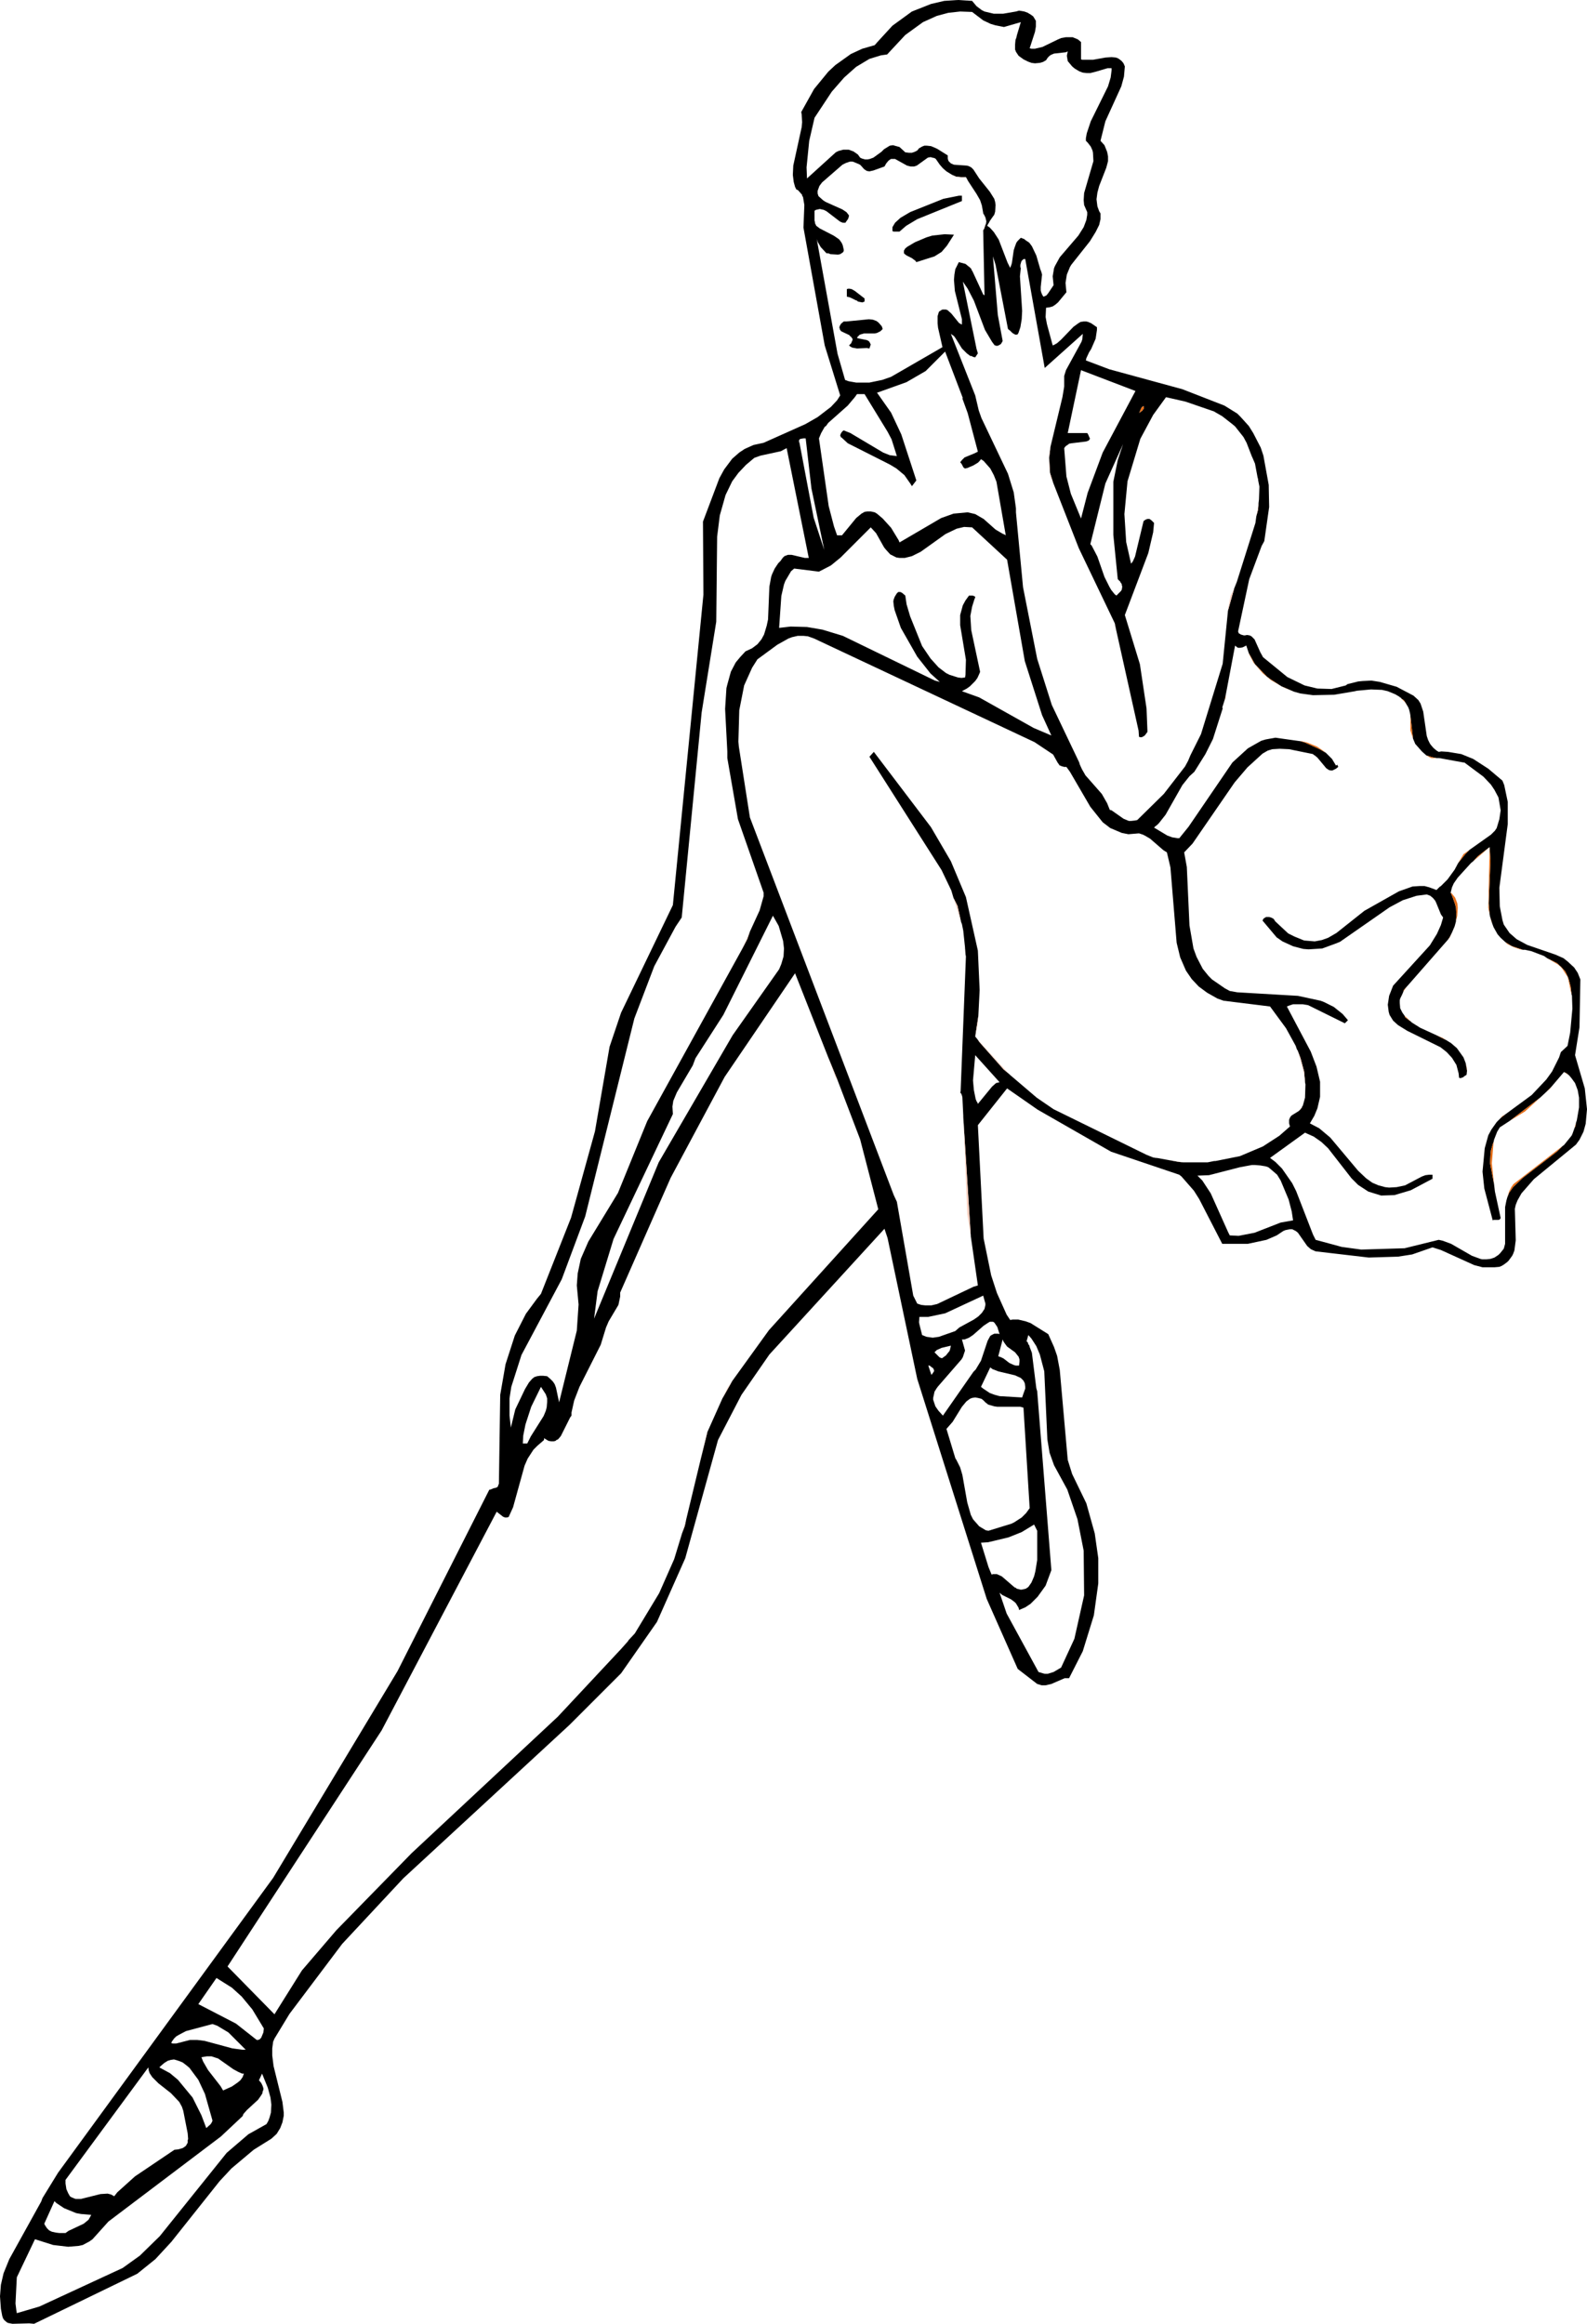 <?xml version="1.0" encoding="UTF-8" standalone="no"?>
<svg xmlns:xlink="http://www.w3.org/1999/xlink" height="262.4px" width="179.25px" xmlns="http://www.w3.org/2000/svg">
  <g transform="matrix(1.0, 0.0, 0.0, 1.0, -108.0, -13.2)">
    <path d="M250.05 67.15 L249.75 65.55 249.45 64.85 249.4 64.75 248.8 63.2 248.45 62.55 247.5 61.35 247.2 61.1 246.05 60.2 245.1 59.65 241.9 58.55 239.7 58.05 238.25 60.05 236.8 62.75 235.35 67.55 235.0 71.25 235.2 74.4 235.75 76.85 235.95 76.6 236.2 76.05 237.15 72.1 237.2 72.0 237.45 71.85 237.6 71.8 237.85 71.8 237.9 71.85 238.05 71.95 238.35 72.25 238.25 73.3 237.7 75.65 235.05 82.65 236.75 88.2 237.5 93.2 237.6 95.7 237.6 95.85 237.3 96.25 237.15 96.35 236.95 96.45 236.8 96.45 236.65 96.4 236.6 95.7 234.05 84.25 233.9 83.55 229.85 75.1 226.95 67.7 226.6 66.6 226.5 64.9 226.65 63.65 228.0 58.05 228.2 56.85 228.2 55.65 228.4 55.0 230.15 51.8 230.25 51.5 230.3 50.9 226.0 54.75 223.8 42.45 223.65 42.45 223.55 42.5 223.5 42.55 223.45 42.6 223.4 42.65 223.35 42.75 223.25 43.1 223.25 43.4 223.3 43.45 223.2 44.4 223.45 48.3 223.4 49.25 223.25 50.15 223.05 50.75 222.95 50.95 222.75 51.0 222.6 50.95 222.35 50.8 222.1 50.55 221.85 50.35 220.45 43.1 220.15 42.15 220.7 48.75 221.25 51.7 221.2 51.8 221.05 52.05 220.8 52.2 220.65 52.25 220.5 52.25 220.45 52.2 220.35 52.2 220.05 51.8 219.25 50.45 218.0 47.15 217.3 45.8 216.75 45.0 218.3 52.6 218.45 53.1 218.15 53.55 217.9 53.5 217.75 53.4 217.6 53.4 217.2 53.1 216.65 52.55 215.9 51.35 215.75 51.15 215.4 50.9 218.15 57.85 218.55 59.55 218.85 60.4 221.85 66.7 222.5 68.8 222.75 70.6 222.75 71.05 223.55 79.5 225.15 87.6 226.8 92.8 229.9 99.3 229.95 99.5 230.2 100.05 230.6 100.75 232.45 102.85 233.05 103.9 233.35 104.65 233.55 104.7 234.9 105.65 235.5 105.9 235.75 105.9 236.2 105.85 236.45 105.8 239.45 102.85 241.85 99.75 242.2 99.1 242.45 98.5 242.6 98.2 243.65 96.1 246.1 88.15 246.7 82.15 247.4 79.65 247.7 78.9 249.8 72.25 249.9 71.5 250.1 70.75 250.15 70.0 250.2 69.6 250.25 68.15 250.1 67.4 250.1 67.3 250.05 67.15 M248.1 60.25 L249.05 61.3 249.55 62.1 250.4 63.75 250.7 64.65 251.3 67.95 251.35 70.45 250.8 74.3 250.5 74.85 249.1 78.6 247.85 84.45 247.85 84.55 247.9 84.65 247.95 84.75 248.0 84.75 248.15 84.85 248.5 84.95 248.6 84.95 248.85 84.9 249.15 84.95 249.25 85.0 249.35 85.05 249.7 85.4 250.35 86.85 250.6 87.3 250.65 87.4 253.4 89.65 255.35 90.6 256.8 90.95 258.4 91.0 260.0 90.6 260.2 90.45 261.4 90.15 261.9 90.1 262.9 90.05 263.85 90.2 265.75 90.75 267.65 91.75 268.2 92.25 268.45 92.65 268.75 93.55 269.15 96.3 269.3 96.75 269.5 97.15 269.6 97.3 269.9 97.65 270.25 97.95 270.5 98.1 270.8 98.05 271.55 98.1 273.05 98.35 274.4 98.9 276.1 100.0 277.7 101.35 277.9 101.85 278.3 103.75 278.3 106.25 277.35 113.45 277.4 115.55 277.7 117.1 277.85 117.6 278.5 118.55 279.3 119.25 280.5 119.9 283.7 121.0 284.6 121.4 285.1 121.8 285.8 122.45 286.2 123.05 286.5 123.8 286.4 129.2 285.9 132.35 287.0 136.1 287.25 138.45 287.1 140.1 286.85 141.0 286.4 141.9 286.0 142.45 281.25 146.35 279.85 147.95 279.4 148.75 279.2 149.25 279.1 149.7 279.2 153.25 279.05 154.4 278.9 154.8 278.8 155.0 278.4 155.55 278.25 155.7 277.85 156.0 277.6 156.15 277.35 156.25 276.8 156.3 275.45 156.3 274.5 156.05 270.75 154.35 269.8 154.05 267.5 154.85 265.9 155.1 262.6 155.2 256.6 154.5 256.15 154.3 256.05 154.25 255.65 153.9 254.6 152.4 254.35 152.2 253.95 152.0 253.7 152.0 253.2 152.1 252.95 152.2 252.2 152.7 251.05 153.2 248.95 153.65 246.05 153.65 243.45 148.6 242.85 147.65 241.45 146.05 241.2 145.85 233.5 143.25 225.2 138.5 221.75 136.1 218.45 140.25 219.1 153.05 219.95 157.2 220.6 159.2 221.7 161.65 222.1 162.25 222.4 162.2 223.0 162.2 223.85 162.4 224.4 162.6 226.4 163.85 227.05 165.3 227.4 166.3 227.7 167.9 228.6 178.05 229.1 179.65 230.7 182.95 231.65 186.35 232.05 189.15 232.05 192.0 231.55 195.6 230.3 199.65 228.75 202.7 228.25 202.7 226.75 203.35 226.1 203.5 225.65 203.5 225.15 203.35 222.95 201.65 219.45 193.75 211.6 168.9 208.25 153.0 207.9 151.95 194.9 166.15 191.75 170.7 189.1 175.8 185.4 189.15 182.2 196.35 178.15 202.15 172.35 207.95 153.55 225.3 146.65 232.7 140.7 240.6 139.0 243.4 138.85 243.75 138.75 244.5 138.75 245.3 138.9 246.5 139.9 250.55 140.05 251.75 140.05 252.1 139.9 252.85 139.65 253.5 139.25 254.15 138.65 254.7 136.65 255.95 134.15 258.05 132.8 259.5 127.35 266.35 125.55 268.3 123.5 269.95 111.85 275.6 111.3 275.55 109.4 275.6 108.9 275.5 108.8 275.45 108.5 275.2 108.35 275.0 108.25 274.7 108.1 273.9 108.0 272.5 108.1 271.2 108.4 269.9 109.05 268.3 112.65 261.8 112.8 261.4 114.55 258.55 138.85 225.25 152.9 201.9 163.25 181.45 163.3 181.4 163.4 181.4 163.75 181.25 164.0 181.2 164.2 181.1 164.25 181.0 164.3 180.85 164.35 180.75 164.5 170.7 165.1 167.25 166.15 164.0 167.4 161.55 168.65 159.85 169.1 159.3 172.5 150.7 175.2 140.95 176.85 131.4 178.15 127.55 184.0 115.4 187.45 80.35 187.4 72.1 189.25 67.2 189.8 66.2 190.7 65.0 191.5 64.3 192.1 63.9 193.1 63.45 194.25 63.2 198.95 61.1 200.35 60.3 201.85 59.15 202.55 58.4 202.9 57.85 201.15 52.2 198.75 38.9 198.85 36.35 198.75 35.75 198.7 35.45 198.6 35.3 198.6 35.2 198.2 34.75 198.1 34.65 197.95 34.6 197.8 34.3 197.65 33.75 197.55 32.95 197.6 31.9 198.55 27.55 198.6 27.0 198.55 26.15 198.5 25.85 199.95 23.25 201.55 21.3 202.35 20.55 204.1 19.3 205.4 18.7 206.8 18.3 207.1 17.95 208.8 16.1 211.0 14.5 213.15 13.65 214.65 13.3 216.2 13.2 217.8 13.3 218.3 13.9 218.9 14.35 219.2 14.5 220.25 14.75 221.3 14.75 222.75 14.5 223.1 14.4 223.7 14.5 224.1 14.65 224.25 14.75 224.35 14.8 224.7 15.05 224.85 15.3 225.0 15.55 225.0 15.8 225.0 16.2 224.9 16.8 224.3 18.65 224.5 18.7 224.9 18.7 225.75 18.5 227.5 17.65 227.85 17.5 228.4 17.4 229.15 17.4 229.75 17.65 230.1 17.95 230.1 19.9 230.25 19.95 230.6 19.95 231.45 19.95 232.85 19.7 233.55 19.65 234.05 19.7 234.3 19.8 234.45 19.9 234.7 20.1 234.9 20.35 235.05 20.7 234.95 21.85 234.65 22.95 232.85 26.9 232.3 29.1 232.75 29.6 233.05 30.35 233.15 30.85 233.15 31.4 232.95 32.15 232.15 34.2 231.95 34.95 231.85 35.7 231.95 36.5 232.15 37.05 232.3 37.3 232.3 37.95 232.15 38.6 231.75 39.4 231.1 40.45 229.0 43.1 228.85 43.35 228.5 44.2 228.35 45.15 228.45 46.2 227.5 47.35 227.2 47.6 226.9 47.8 226.55 47.9 226.15 47.95 226.1 49.0 226.25 49.8 226.9 52.2 227.05 52.15 227.4 51.95 227.85 51.55 229.25 50.1 229.8 49.7 230.05 49.55 230.4 49.5 230.7 49.5 230.9 49.55 231.25 49.7 231.9 50.15 231.9 50.45 231.75 51.45 231.25 52.6 231.0 53.0 230.7 53.65 230.65 53.9 233.3 54.9 241.55 57.15 246.3 59.0 247.75 59.9 248.1 60.25 M249.0 86.8 L248.75 86.05 248.75 86.1 248.35 86.3 248.05 86.35 247.85 86.35 247.75 86.3 247.5 86.1 246.45 91.65 246.35 92.15 246.05 93.1 246.1 93.15 246.1 93.2 245.0 96.65 244.15 98.35 242.9 100.35 242.35 100.85 241.55 101.85 239.65 105.2 238.9 106.15 238.7 106.35 238.5 106.5 238.35 106.65 239.85 107.55 240.4 107.75 241.0 107.85 241.2 107.85 242.25 106.55 247.2 99.3 248.95 97.7 250.45 96.85 250.95 96.7 252.05 96.5 254.9 96.9 255.4 97.05 257.05 97.8 257.75 98.2 257.9 98.35 258.45 98.9 258.9 99.65 259.05 99.55 259.15 99.8 258.9 100.0 258.5 100.2 258.3 100.2 258.1 100.15 257.8 99.95 256.8 98.75 256.5 98.5 256.4 98.45 256.3 98.35 253.6 97.8 252.55 97.75 251.7 97.8 251.2 97.95 250.6 98.3 248.9 99.85 247.45 101.55 242.7 108.45 241.75 109.45 242.05 111.1 242.35 117.7 242.8 120.3 243.15 121.25 243.85 122.6 244.5 123.4 244.9 123.8 246.35 124.8 246.9 125.1 247.75 125.25 254.6 125.65 257.15 126.2 257.55 126.35 258.65 126.9 259.65 127.7 260.25 128.4 259.9 128.75 255.75 126.7 255.15 126.6 254.3 126.6 254.05 126.6 253.6 126.75 253.35 126.85 256.05 131.95 256.7 133.65 257.1 135.35 257.1 137.05 256.8 138.35 256.45 139.2 255.95 140.05 257.0 140.6 258.25 141.65 261.4 145.4 262.3 146.25 263.0 146.75 263.7 147.05 264.45 147.25 264.9 147.3 265.75 147.25 266.7 147.05 268.6 146.05 269.0 145.9 269.4 145.85 269.8 145.85 269.8 146.3 267.35 147.6 265.5 148.15 264.0 148.2 262.55 147.75 261.4 147.0 260.65 146.25 258.0 142.85 257.25 142.15 256.4 141.55 255.4 141.1 251.45 143.95 252.05 144.4 252.8 145.15 253.95 146.8 254.4 147.7 256.3 152.6 256.6 153.2 259.55 154.0 261.75 154.3 266.65 154.15 270.5 153.2 270.95 153.3 271.9 153.65 274.25 155.0 275.2 155.35 275.4 155.4 275.9 155.4 276.35 155.35 276.8 155.2 277.25 154.9 277.45 154.7 277.85 154.2 278.0 153.65 278.0 149.5 278.15 148.75 278.25 148.4 278.45 147.9 278.9 147.25 280.0 146.2 283.9 143.2 284.5 142.6 284.65 142.5 285.5 141.45 285.6 141.25 285.85 140.55 285.95 140.35 286.0 140.0 286.1 139.7 286.35 138.25 286.35 137.15 286.2 136.3 285.9 135.5 285.5 134.95 285.25 134.65 284.95 134.4 284.65 134.25 283.2 135.95 282.65 136.5 281.95 137.15 278.55 139.75 277.4 140.5 277.1 141.0 276.75 141.9 276.7 142.15 276.65 142.25 276.4 143.1 276.35 143.55 276.3 144.55 276.75 146.9 276.85 147.75 277.5 150.75 277.45 150.8 277.4 150.9 277.25 150.95 276.7 150.95 276.6 151.0 275.65 147.4 275.45 145.5 275.7 142.85 276.1 141.4 276.45 140.75 277.05 139.9 277.55 139.4 278.0 139.05 281.0 136.85 282.65 135.1 283.3 134.2 284.1 132.6 284.3 132.0 285.05 131.3 285.35 129.8 285.6 127.1 285.55 125.6 285.5 125.5 285.5 125.4 285.4 124.6 285.15 123.65 284.8 122.9 284.35 122.4 283.85 121.95 282.75 121.4 282.4 121.15 280.95 120.6 280.25 120.45 280.1 120.45 280.0 120.45 278.95 120.1 278.7 120.0 278.05 119.6 277.5 119.1 277.15 118.7 276.7 117.9 276.55 117.5 276.3 116.7 276.25 116.45 276.15 115.2 276.35 110.4 276.25 108.85 274.9 109.9 274.4 110.45 274.15 110.65 272.65 112.3 272.2 112.95 272.0 113.4 271.85 114.0 272.05 114.45 272.35 115.3 272.45 115.7 272.5 116.5 272.45 117.2 272.45 117.25 272.3 117.8 272.0 118.5 271.75 119.0 271.55 119.3 266.95 124.55 266.9 124.6 266.55 125.0 266.5 125.2 266.35 125.55 266.3 125.65 266.15 125.95 266.1 126.15 266.1 126.45 266.15 127.05 266.4 127.55 266.65 127.9 266.7 128.05 267.2 128.45 267.3 128.5 267.45 128.65 268.4 129.25 270.25 130.1 271.35 130.65 271.75 130.9 271.85 130.95 272.55 131.55 273.3 132.6 273.55 133.25 273.7 134.1 273.65 134.55 273.6 134.6 Q273.4 134.7 273.25 134.85 L273.1 134.9 273.05 134.9 273.0 134.95 272.8 134.9 272.75 134.4 272.5 133.45 272.0 132.65 271.4 132.0 270.7 131.45 266.95 129.6 265.9 128.95 265.35 128.45 264.95 127.8 264.85 127.45 264.75 126.65 264.9 125.65 265.35 124.5 269.5 119.95 270.3 118.65 270.75 117.65 271.0 116.8 270.75 116.45 270.2 115.1 270.1 114.9 269.85 114.6 269.55 114.35 269.15 114.2 268.0 114.35 266.45 114.85 264.95 115.65 259.35 119.55 258.85 119.75 257.35 120.3 255.8 120.4 255.2 120.35 254.05 120.05 252.85 119.5 252.35 119.15 252.2 119.05 250.6 117.15 250.7 116.95 250.75 116.9 251.0 116.75 251.35 116.75 251.55 116.8 251.85 116.95 252.05 117.25 253.5 118.6 254.2 118.95 255.3 119.4 256.5 119.5 257.3 119.35 258.0 119.1 258.95 118.55 262.1 116.05 266.0 113.85 267.55 113.3 268.35 113.25 268.9 113.25 269.45 113.4 270.25 113.7 270.6 113.35 270.75 113.25 271.5 112.5 272.3 111.4 272.7 110.65 273.5 109.65 274.0 109.15 276.4 107.45 276.85 107.0 277.05 106.7 277.35 105.7 277.5 104.7 277.25 103.25 276.8 102.4 276.4 101.8 275.55 100.9 273.4 99.3 273.3 99.3 270.55 98.8 270.25 98.8 269.75 98.7 269.1 98.5 269.05 98.45 268.6 98.05 267.85 97.2 267.6 96.6 267.3 94.0 267.3 93.95 267.25 93.7 267.15 93.3 267.05 93.05 266.75 92.55 266.55 92.25 266.3 92.1 266.25 92.0 266.15 91.95 266.1 91.95 266.1 91.9 265.6 91.6 264.75 91.25 264.1 91.1 262.85 91.05 261.25 91.2 261.05 91.25 258.7 91.65 256.3 91.7 254.85 91.5 254.15 91.3 252.75 90.7 251.5 89.9 251.1 89.6 249.75 88.2 249.05 86.95 249.0 86.8 M222.85 17.2 L223.3 15.7 221.4 16.25 220.4 16.05 219.9 15.9 219.05 15.5 217.8 14.55 216.45 14.5 215.1 14.65 213.8 15.0 212.25 15.7 210.25 17.15 208.2 19.35 207.5 19.45 206.2 19.85 204.7 20.75 203.35 21.95 201.95 23.55 200.0 26.5 199.4 29.1 199.1 32.1 199.15 33.35 202.4 30.4 202.7 30.25 203.25 30.1 203.45 30.1 203.85 30.1 204.4 30.3 204.9 30.65 205.15 31.0 205.35 31.1 205.7 31.2 206.0 31.2 206.25 31.15 206.65 31.0 207.55 30.35 207.85 30.05 208.5 29.65 208.8 29.6 208.9 29.6 209.05 29.65 209.6 29.8 210.25 30.4 210.65 30.45 211.0 30.45 211.3 30.35 211.6 30.2 211.8 29.95 212.15 29.75 212.4 29.65 212.6 29.65 212.7 29.65 213.15 29.7 213.4 29.8 213.85 30.0 215.05 30.75 215.05 31.1 215.1 31.3 215.15 31.4 215.25 31.5 215.4 31.65 215.75 31.8 217.2 31.9 217.4 31.95 217.7 32.1 217.8 32.2 217.95 32.35 218.6 33.35 219.8 34.85 220.3 35.65 220.4 36.0 220.45 36.35 220.4 37.1 220.3 37.45 220.15 37.65 219.8 38.15 219.7 38.35 219.6 38.5 219.5 38.7 219.8 38.9 220.25 39.4 220.8 40.25 221.8 42.85 222.1 43.45 222.25 43.05 222.3 42.85 222.5 41.45 222.65 41.0 222.8 40.6 222.95 40.4 223.3 40.05 223.7 40.2 223.8 40.3 224.25 40.6 224.55 41.0 225.05 42.05 225.5 43.6 225.6 43.85 225.7 44.2 225.55 45.6 225.55 46.0 225.6 46.2 225.7 46.45 225.85 46.7 226.0 46.65 226.2 46.55 226.4 46.3 227.0 45.4 226.9 44.4 227.05 43.5 227.15 43.25 227.7 42.25 229.8 39.8 230.4 38.85 230.7 38.05 230.8 37.45 230.8 37.15 230.45 36.35 230.4 35.8 230.45 35.0 231.5 31.4 231.45 30.45 231.4 30.2 231.2 29.75 230.85 29.3 230.65 29.1 230.65 28.8 230.75 28.25 231.2 26.9 233.15 22.95 233.45 21.95 233.55 21.15 233.55 20.9 233.1 20.9 231.75 21.3 231.55 21.35 231.15 21.45 230.75 21.45 230.3 21.4 229.9 21.25 229.4 20.95 229.1 20.7 228.6 20.1 228.5 19.5 228.6 19.0 228.4 19.1 227.05 19.25 226.7 19.4 226.55 19.5 226.35 19.7 226.15 20.0 225.8 20.2 225.45 20.3 224.9 20.35 224.5 20.3 224.1 20.15 223.6 19.9 223.05 19.5 222.75 19.05 222.7 18.9 222.65 18.8 222.65 18.65 222.65 18.5 222.65 18.25 222.7 17.7 222.8 17.45 222.85 17.2 M215.55 32.95 L214.9 32.55 214.5 32.2 214.15 31.8 213.7 31.15 213.55 31.05 213.3 31.0 213.15 30.95 213.05 30.95 212.8 31.0 211.55 31.9 211.25 32.0 211.1 32.0 210.85 32.0 210.45 31.9 209.1 31.15 209.0 31.15 208.8 31.15 208.65 31.15 208.55 31.2 208.35 31.35 208.1 31.65 207.9 32.0 206.65 32.45 206.2 32.55 205.9 32.5 205.6 32.3 205.2 31.85 205.05 31.75 204.45 31.5 204.3 31.45 204.0 31.45 203.55 31.6 203.15 31.8 200.85 33.8 200.55 34.2 200.35 34.75 200.35 35.05 200.45 35.35 200.95 35.8 201.25 36.0 203.15 36.85 203.6 37.15 203.8 37.4 203.9 37.55 203.8 37.9 203.7 38.05 203.55 38.25 203.5 38.35 203.2 38.35 203.05 38.3 202.85 38.2 201.35 37.05 201.05 36.9 200.6 36.8 200.15 36.9 200.0 37.0 200.0 38.1 200.05 38.3 200.05 38.4 200.1 38.5 200.2 38.7 200.6 39.0 202.15 39.8 202.6 40.1 202.8 40.25 203.05 40.6 203.1 40.7 203.15 40.8 203.2 40.95 203.3 41.4 203.3 41.55 203.2 41.7 202.9 41.9 202.65 41.95 201.8 41.9 201.55 41.8 201.35 41.8 200.7 41.1 200.35 40.5 200.25 40.2 202.6 53.15 203.45 56.1 203.85 56.25 204.7 56.4 206.2 56.4 207.65 56.1 208.65 55.75 214.45 52.4 213.95 50.2 213.9 49.7 213.9 48.9 214.05 48.4 214.35 48.2 214.45 48.15 214.6 48.15 214.75 48.15 214.85 48.15 214.95 48.2 215.0 48.2 215.45 48.6 216.3 49.65 216.45 49.75 216.65 49.85 216.65 49.25 215.85 46.05 215.75 44.8 215.8 44.2 215.9 43.6 216.3 42.8 217.05 43.0 217.3 43.2 217.5 43.35 217.7 43.55 217.75 43.7 217.85 43.85 219.05 46.45 219.2 46.55 219.05 39.2 219.15 39.05 219.3 38.6 219.3 38.55 219.35 38.55 219.4 38.25 219.4 38.15 219.3 37.75 219.15 37.45 219.05 37.3 219.05 37.25 218.9 36.4 218.7 35.8 218.3 35.1 217.35 33.65 217.1 33.2 216.55 33.2 216.0 33.15 215.55 32.95 M216.65 35.9 L211.6 37.95 210.35 38.7 209.6 39.35 209.45 39.35 209.3 39.35 209.15 39.35 208.95 39.35 208.8 39.3 208.8 39.25 208.8 39.0 208.8 38.85 209.1 38.35 209.7 37.8 210.8 37.15 214.55 35.65 216.3 35.3 216.65 35.3 216.65 35.9 M210.1 41.55 L210.1 41.5 210.25 41.25 210.5 41.05 211.35 40.55 212.65 40.0 213.3 39.8 214.7 39.65 215.75 39.7 214.95 40.95 214.35 41.65 213.55 42.15 211.5 42.8 211.4 42.65 211.0 42.35 210.4 42.05 210.2 41.9 210.15 41.85 210.1 41.8 210.1 41.75 210.1 41.55 M204.2 45.85 L204.55 46.05 205.65 46.9 205.65 47.25 205.4 47.35 205.15 47.3 204.9 47.25 204.8 47.15 204.65 47.1 204.15 46.85 203.9 46.75 203.65 46.7 203.65 45.85 203.8 45.8 203.95 45.8 204.2 45.85 M203.6 49.5 L206.15 49.25 206.6 49.3 207.0 49.45 207.2 49.6 207.3 49.7 207.6 50.05 207.65 50.2 207.7 50.35 207.45 50.6 207.25 50.7 207.05 50.8 206.8 50.85 205.6 50.85 205.25 50.95 205.1 51.0 205.0 51.1 204.85 51.25 204.8 51.35 204.9 51.4 205.9 51.6 206.1 51.7 206.2 51.8 206.25 51.9 206.35 52.1 206.2 52.55 205.9 52.5 204.8 52.55 204.25 52.45 204.0 52.3 203.9 52.2 204.15 51.95 204.2 51.8 204.25 51.7 204.3 51.55 204.3 51.5 204.25 51.4 204.1 51.2 204.0 51.15 203.95 51.05 203.0 50.6 202.9 50.45 202.85 50.4 202.85 50.3 202.8 50.2 202.85 50.0 203.0 49.75 203.3 49.5 203.6 49.5 M210.4 56.35 L207.05 57.55 207.1 57.6 208.65 59.8 209.8 62.25 211.5 67.45 211.0 68.1 210.85 67.85 210.15 66.85 209.25 66.1 208.5 65.65 203.75 63.25 203.05 62.6 203.0 62.6 202.95 62.5 202.95 62.45 202.9 62.4 202.9 62.35 203.0 62.1 203.15 61.9 203.3 61.8 204.05 62.1 207.75 64.3 208.5 64.6 209.3 64.7 208.7 62.8 208.25 61.95 205.65 57.7 204.8 57.7 204.55 58.05 203.75 59.0 201.55 60.95 201.3 61.3 201.15 61.4 200.75 62.1 200.5 62.7 201.6 70.35 202.2 72.65 202.55 73.65 203.1 73.65 204.7 71.7 205.3 71.2 205.65 71.0 205.95 70.95 206.35 70.95 206.8 71.05 207.05 71.2 207.7 71.75 208.65 72.8 209.5 74.2 209.6 74.45 214.3 71.7 215.7 71.2 217.3 71.05 218.15 71.25 219.1 71.8 220.45 73.0 221.3 73.5 221.45 73.55 221.6 73.65 220.55 67.6 220.25 66.85 219.85 66.1 219.1 65.25 218.8 65.05 218.65 65.25 218.45 65.45 217.95 65.75 217.25 66.05 217.0 66.1 216.9 66.05 216.8 65.95 216.7 65.75 216.65 65.65 216.55 65.5 216.45 65.4 216.65 65.15 216.95 64.85 218.05 64.4 218.45 64.2 217.3 59.85 216.7 58.2 216.75 58.15 214.75 52.9 212.55 55.1 210.65 56.2 210.4 56.35 M192.7 118.4 L193.8 116.0 194.25 114.4 194.25 114.0 191.35 105.7 190.15 98.8 190.15 98.05 189.9 93.25 190.05 90.9 190.15 90.5 190.55 89.05 191.1 88.0 191.6 87.4 192.2 86.75 192.95 86.4 193.55 85.95 194.0 85.4 194.3 84.85 194.6 83.85 194.75 83.15 194.9 79.45 195.1 78.35 195.2 78.05 195.5 77.4 195.9 76.8 196.15 76.55 196.4 76.2 196.6 76.0 197.0 75.85 197.4 75.85 198.9 76.2 199.35 76.2 196.85 63.8 196.2 64.15 193.9 64.65 193.2 64.9 192.25 65.7 191.4 66.6 190.7 67.55 189.95 69.1 189.3 71.4 189.0 73.8 188.9 83.4 187.25 93.65 185.0 116.8 184.3 117.85 181.9 122.3 179.65 128.2 174.1 150.55 171.45 157.65 166.9 166.2 165.75 169.8 165.55 171.1 165.55 173.05 165.7 174.4 166.2 172.35 167.3 170.05 167.75 169.3 168.1 168.9 168.35 168.7 168.65 168.6 169.0 168.55 169.35 168.55 169.8 168.6 170.15 168.9 170.45 169.2 170.65 169.5 170.8 169.9 171.15 171.55 173.15 163.45 173.35 160.5 173.15 158.35 173.25 157.0 173.6 155.35 174.45 153.4 177.8 147.9 181.1 139.8 191.75 120.5 192.4 119.25 192.7 118.4 M254.6 131.9 L254.55 131.75 254.5 131.75 254.35 131.3 253.25 129.3 251.45 126.85 246.2 126.2 245.5 125.95 244.35 125.3 243.4 124.6 242.6 123.75 241.95 122.8 241.3 121.3 240.9 119.65 240.2 111.15 239.8 109.45 239.4 109.2 237.9 107.9 237.3 107.55 237.1 107.45 236.65 107.3 235.45 107.4 234.7 107.25 233.4 106.7 232.55 106.05 231.15 104.3 228.85 100.35 228.45 99.8 228.3 99.8 228.2 99.8 227.85 99.7 227.8 99.65 227.7 99.65 227.45 99.3 226.95 98.4 224.85 97.0 199.95 85.3 199.25 85.05 198.75 85.0 198.1 85.0 197.45 85.15 197.05 85.3 195.8 86.0 193.55 87.65 192.95 88.6 192.05 90.6 191.5 93.4 191.4 96.95 191.45 97.5 192.7 105.5 208.95 148.15 209.3 148.9 211.15 159.5 211.6 160.4 212.05 160.55 212.5 160.6 213.2 160.6 213.85 160.45 217.95 158.5 218.45 158.35 217.65 152.8 216.8 139.35 216.8 139.15 216.7 137.1 216.65 136.9 216.55 136.65 216.45 136.6 216.5 136.45 217.1 121.2 217.05 120.95 217.05 120.9 217.0 120.3 217.0 120.2 216.8 118.3 216.65 117.55 216.55 117.3 216.15 115.5 215.7 114.6 215.45 113.75 214.35 111.45 206.2 98.65 206.7 98.1 213.15 106.6 215.4 110.45 217.1 114.5 218.45 120.55 218.65 125.0 218.5 127.95 218.15 130.25 218.4 130.55 218.65 130.9 221.35 133.95 221.95 134.45 222.05 134.55 225.1 137.15 227.0 138.45 237.5 143.6 238.25 143.9 238.55 143.95 238.65 143.95 239.75 144.15 241.15 144.4 241.65 144.45 244.4 144.45 245.15 144.3 245.2 144.3 245.3 144.3 248.05 143.75 250.65 142.65 252.5 141.45 253.7 140.4 253.6 140.05 253.6 139.75 253.6 139.65 253.7 139.4 253.8 139.25 253.9 139.15 254.7 138.65 254.75 138.6 254.85 138.5 255.05 138.25 255.05 138.2 255.15 138.05 255.25 137.7 255.4 137.15 255.45 135.65 255.4 135.4 255.4 135.3 255.3 134.2 254.9 132.7 254.6 131.9 M201.85 77.05 L200.5 77.75 197.7 77.4 197.35 77.7 196.7 78.8 196.55 79.2 196.25 80.5 196.0 84.1 197.3 83.95 199.15 84.0 200.9 84.3 203.2 85.0 213.6 90.05 214.15 90.2 213.1 89.25 211.6 87.35 209.75 84.1 209.05 82.1 208.95 81.6 208.9 81.1 208.95 80.85 209.0 80.75 209.05 80.6 209.2 80.35 209.3 80.2 209.4 80.1 209.45 80.05 209.7 80.05 209.9 80.15 210.25 80.45 210.4 81.45 210.8 82.8 212.15 86.15 213.1 87.55 214.0 88.55 214.85 89.2 215.25 89.4 216.2 89.7 216.6 89.75 217.0 89.7 217.05 89.4 217.1 87.7 216.45 83.8 216.45 82.65 216.75 81.55 217.05 81.0 217.45 80.45 217.85 80.45 218.0 80.5 218.1 80.55 218.15 80.6 218.15 80.65 218.05 80.9 217.8 81.7 217.6 82.75 217.7 84.35 218.7 89.05 218.65 89.2 218.4 89.75 218.15 90.1 217.55 90.7 217.2 90.95 216.65 91.25 218.6 91.95 224.75 95.4 226.75 96.25 225.7 93.95 223.75 87.85 221.75 76.4 217.8 72.75 216.9 72.7 216.05 72.9 214.8 73.5 212.0 75.5 211.0 76.0 210.2 76.2 209.6 76.2 209.25 76.15 208.95 76.0 208.55 75.8 208.05 75.25 207.85 75.0 206.95 73.4 206.35 72.75 202.95 76.15 201.85 77.05 M199.0 62.7 L198.75 62.7 198.45 62.75 198.4 62.75 198.3 62.85 198.25 62.9 198.25 62.95 198.25 63.0 198.25 63.1 198.3 63.2 199.9 71.65 201.1 75.3 199.65 68.35 199.0 62.7 M237.2 59.35 L237.2 59.15 237.15 59.05 236.95 59.2 236.85 59.4 236.65 59.9 236.7 59.8 237.05 59.55 237.05 59.5 237.15 59.4 237.2 59.35 M230.8 62.1 L230.9 62.25 231.05 62.6 231.1 62.7 231.1 62.75 231.05 62.85 231.0 62.9 230.95 62.95 230.85 63.0 230.8 63.0 230.7 63.05 229.05 63.25 228.75 63.3 228.65 63.4 228.55 63.45 228.35 63.6 228.2 63.8 228.45 67.0 228.95 68.95 230.1 71.75 230.85 68.85 232.55 64.3 236.25 57.35 230.1 55.0 228.6 62.1 230.8 62.1 M233.75 67.6 L234.25 65.15 234.85 63.35 232.85 67.8 231.15 74.65 231.3 74.8 231.95 76.05 232.75 78.35 233.3 79.45 233.5 79.8 233.9 80.3 234.1 80.45 234.6 79.95 234.7 79.8 234.75 79.5 234.75 79.4 234.7 79.25 234.7 79.15 234.55 78.95 234.55 78.9 234.45 78.8 234.4 78.75 234.3 78.65 234.25 78.6 233.75 73.6 233.75 67.6 M220.5 135.5 L220.7 135.45 220.9 135.4 218.15 132.35 217.9 135.2 218.0 136.3 218.2 137.3 218.3 137.55 218.4 137.7 218.45 137.85 220.05 135.9 220.5 135.5 M190.7 169.15 L194.85 163.4 207.2 149.75 205.15 141.85 202.65 135.3 201.55 132.6 197.8 123.1 189.85 134.8 183.75 146.2 178.05 159.15 178.05 159.3 178.05 159.6 177.85 160.55 176.75 162.4 176.45 163.1 175.85 165.05 173.45 169.8 172.85 171.35 172.55 172.7 172.55 173.05 172.4 173.25 171.35 175.35 171.1 175.65 171.0 175.75 170.85 175.8 170.75 175.9 170.55 175.95 170.25 175.95 169.95 175.9 169.45 175.6 169.45 175.8 168.7 176.45 168.25 176.9 167.6 177.9 167.25 178.7 165.95 183.4 165.45 184.5 165.25 184.55 165.05 184.55 164.9 184.5 164.8 184.45 164.1 183.9 151.1 208.6 133.7 235.25 139.0 240.65 142.1 235.7 146.0 231.15 154.5 222.45 171.0 207.05 178.15 199.4 178.9 198.55 179.0 198.4 179.7 197.65 182.45 193.1 184.15 189.25 185.05 186.3 185.35 185.5 185.5 184.8 187.15 177.95 187.9 174.9 189.6 171.1 190.7 169.15 M169.7 172.3 L169.75 172.1 169.8 171.5 169.8 171.1 169.65 170.65 169.1 169.8 168.0 172.05 167.35 174.05 167.1 175.3 167.05 176.2 167.55 176.2 167.95 175.4 169.4 173.1 169.65 172.5 169.7 172.3 M196.45 119.45 L195.95 117.75 195.3 116.6 189.7 127.8 186.55 132.7 186.25 133.5 184.45 136.55 184.05 137.5 183.95 138.15 184.0 139.0 177.3 153.1 175.5 159.0 175.1 162.1 182.4 144.45 190.75 130.1 196.0 122.65 196.25 122.05 196.5 121.2 196.55 120.3 196.45 119.45 M219.6 187.35 L218.8 187.4 219.65 190.15 220.0 191.0 220.15 190.95 220.6 190.95 221.15 191.2 222.6 192.45 222.75 192.5 222.85 192.6 223.1 192.65 223.25 192.7 223.4 192.7 223.85 192.6 224.0 192.5 224.15 192.4 224.5 191.9 224.8 191.2 224.95 190.6 225.15 189.35 225.15 186.05 224.8 185.35 223.4 186.2 221.9 186.8 219.6 187.35 M213.45 167.85 L213.45 167.8 213.4 167.7 213.25 167.6 213.0 167.4 212.85 167.4 213.2 168.45 213.4 168.2 213.45 168.1 213.5 168.05 213.5 167.9 213.45 167.85 M213.8 165.65 L213.55 165.9 214.1 166.45 214.2 166.5 214.3 166.55 214.45 166.55 214.5 166.5 214.85 166.25 215.0 166.05 215.25 165.75 215.3 165.6 215.35 165.4 215.4 165.15 214.35 165.4 213.8 165.65 M220.9 163.85 L220.65 163.05 220.35 162.6 220.25 162.5 220.15 162.45 219.8 162.45 219.55 162.6 219.1 162.9 217.9 163.95 217.45 164.25 216.95 164.45 216.65 164.45 217.0 165.7 216.75 166.45 216.6 166.7 213.95 169.75 213.8 169.95 213.55 170.35 213.5 170.6 213.4 171.05 213.4 171.25 213.65 172.0 214.0 172.5 214.5 173.05 217.95 168.1 218.2 167.85 218.8 166.85 219.55 164.6 219.85 164.05 220.0 163.95 220.2 163.85 220.3 163.8 220.75 163.8 220.9 163.85 M219.3 160.4 L219.05 159.5 214.75 161.5 212.85 161.9 212.1 161.9 211.85 161.9 211.8 162.5 211.85 162.75 212.15 163.95 212.65 164.15 213.35 164.25 214.05 164.15 215.9 163.5 216.35 163.1 218.0 162.2 218.5 161.85 218.9 161.45 219.2 161.0 219.3 160.55 219.3 160.4 M223.6 172.15 L223.25 172.05 220.65 172.05 220.3 172.0 219.6 171.8 219.5 171.7 219.35 171.6 219.15 171.4 219.05 171.3 218.85 171.15 218.45 171.05 218.15 171.0 217.8 171.05 217.55 171.15 217.15 171.45 216.65 172.05 215.6 173.75 214.9 174.55 215.9 177.85 216.05 178.1 216.45 178.9 216.7 179.75 217.25 182.85 217.65 184.25 217.9 184.75 218.25 185.15 218.6 185.55 218.85 185.7 219.35 186.0 219.65 186.05 222.25 185.25 222.55 185.1 223.4 184.55 223.9 184.05 224.3 183.5 223.6 172.15 M223.6 169.1 L223.5 169.0 223.3 168.8 222.65 168.5 220.75 168.05 220.25 167.85 220.1 167.8 219.85 167.6 218.8 169.8 219.05 170.0 219.8 170.5 220.35 170.7 220.9 170.85 223.45 171.0 223.55 170.7 223.8 170.0 223.8 169.8 223.75 169.4 223.6 169.1 M223.15 166.85 L223.15 166.7 223.05 166.4 222.65 165.9 221.75 165.25 221.6 165.05 221.35 164.7 221.25 164.45 220.75 166.35 221.05 166.45 221.35 166.6 222.0 167.1 222.1 167.15 222.55 167.35 222.75 167.4 223.1 167.4 223.15 166.95 223.15 166.85 M224.1 164.8 L224.15 165.0 224.25 165.1 224.3 165.3 224.55 165.95 225.05 169.95 225.15 170.3 226.75 190.5 226.1 192.25 225.2 193.5 224.4 194.3 223.8 194.7 223.1 195.0 223.05 194.75 222.75 194.25 222.6 194.1 222.2 193.8 221.2 193.3 220.9 193.05 221.7 195.4 225.3 202.0 225.8 202.15 226.0 202.2 226.35 202.2 227.0 202.0 227.85 201.5 229.35 198.25 230.45 193.35 230.4 188.3 229.7 184.75 228.55 181.4 227.05 178.65 226.55 177.25 226.3 175.75 225.95 168.05 225.45 166.15 225.05 165.2 224.5 164.35 224.15 163.95 223.95 164.65 224.1 164.8 M243.8 146.5 L244.75 147.95 246.7 152.3 246.9 152.7 247.9 152.75 249.7 152.4 252.65 151.25 254.05 151.0 253.9 150.0 253.55 148.65 252.65 146.5 252.25 145.85 251.5 145.2 251.25 145.0 250.95 144.9 250.35 144.8 249.75 144.75 249.4 144.75 248.05 145.0 244.55 145.9 243.25 145.95 243.8 146.5 M120.25 264.05 L118.45 266.05 118.1 266.3 117.35 266.7 116.9 266.8 115.7 266.9 114.0 266.7 111.95 266.05 109.9 270.35 109.75 273.3 109.85 274.1 109.9 274.4 112.45 273.65 121.85 269.3 123.8 267.9 126.05 265.7 133.6 256.3 136.05 254.2 138.1 253.05 138.3 252.7 138.45 252.3 138.6 251.75 138.65 250.85 138.55 250.05 138.25 248.95 137.6 247.35 137.25 248.1 137.5 248.4 137.65 248.7 137.75 249.0 137.75 249.15 137.7 249.3 137.65 249.4 137.65 249.55 137.5 249.8 137.15 250.3 135.9 251.45 135.5 251.9 135.4 252.15 132.95 254.45 120.25 264.05 M118.0 263.85 L118.2 263.5 118.3 263.3 117.15 263.2 116.6 263.1 115.25 262.55 114.35 261.95 114.15 261.75 113.0 264.3 113.1 264.5 113.3 264.8 113.55 265.05 113.85 265.2 114.3 265.3 114.7 265.35 115.4 265.35 115.75 265.1 117.45 264.3 118.0 263.85 M134.2 237.65 L132.45 236.55 130.4 239.5 134.65 241.7 137.0 243.55 137.1 243.55 137.3 243.5 137.45 243.35 137.5 243.3 137.75 242.7 137.8 242.25 136.5 240.1 135.3 238.65 134.2 237.65 M130.95 246.0 L131.5 246.95 132.9 248.75 133.2 249.25 134.2 248.8 134.85 248.35 135.15 248.1 135.4 247.75 135.55 247.35 135.35 247.35 134.9 247.15 134.35 246.85 132.65 245.65 132.35 245.55 131.9 245.4 131.35 245.4 130.75 245.5 130.95 246.0 M130.3 243.55 L131.1 243.65 134.25 244.5 135.35 244.65 135.75 244.65 133.8 242.7 132.55 241.95 132.0 241.75 129.0 242.55 128.15 243.0 127.9 243.15 127.65 243.4 127.4 243.75 127.35 243.9 127.5 243.95 127.9 243.95 129.45 243.55 129.65 243.55 130.3 243.55 M126.2 246.45 L126.0 246.65 127.2 247.3 128.1 248.05 129.75 250.05 130.75 252.05 131.3 253.5 131.8 253.05 131.95 252.8 132.0 252.65 131.15 249.65 130.4 248.05 129.4 246.7 129.1 246.45 128.65 246.1 128.3 245.95 128.0 245.85 127.65 245.75 127.3 245.8 126.95 245.9 126.55 246.15 126.2 246.45 M124.8 247.0 L124.75 246.65 115.4 259.35 115.4 259.75 115.5 260.4 115.7 260.85 115.9 261.2 116.05 261.3 116.4 261.45 116.55 261.5 117.15 261.5 119.35 260.95 120.15 260.9 120.55 261.0 120.9 261.2 121.25 260.75 123.25 258.95 127.7 255.95 128.15 255.9 128.65 255.75 128.8 255.65 129.0 255.5 129.2 255.15 129.2 255.0 129.2 254.85 129.25 254.75 129.2 254.1 128.7 251.55 128.55 251.1 128.25 250.55 127.3 249.55 125.9 248.45 125.2 247.75 125.0 247.45 124.9 247.3 124.8 247.0" fill="#000000" fill-rule="evenodd" stroke="none"/>
    <path d="M250.05 67.15 L250.1 67.3 250.1 67.4 250.05 67.15 M250.15 70.0 L250.1 70.75 249.9 71.5 250.15 70.0 M247.4 79.65 L246.7 82.15 246.7 81.95 247.0 80.45 247.25 79.95 247.35 79.75 247.4 79.65 M226.65 63.65 L226.5 64.9 226.6 66.6 226.95 67.7 226.65 67.05 226.5 65.95 226.5 64.45 226.65 63.65 M233.9 83.55 L234.05 84.25 233.9 83.65 233.9 83.55 M217.35 33.65 L217.2 33.35 217.1 33.2 216.8 33.25 216.5 33.25 215.9 33.15 215.55 32.95 216.0 33.15 216.55 33.2 217.1 33.2 217.35 33.65 M217.3 43.2 L217.35 43.2 217.55 43.35 217.6 43.4 217.7 43.55 217.5 43.35 217.3 43.2 M219.05 39.2 L219.2 38.8 219.3 38.55 219.3 38.6 219.15 39.05 219.05 39.2 M210.4 56.35 L210.65 56.2 210.5 56.3 210.4 56.35 M192.7 118.4 L192.4 119.25 191.75 120.5 192.7 118.4 M254.6 131.9 L254.9 132.7 255.3 134.2 255.4 135.3 255.4 135.4 255.25 134.35 254.6 131.9 M255.05 138.2 L255.05 138.25 254.85 138.5 254.75 138.6 254.7 138.65 254.75 138.6 255.05 138.2 M245.3 144.3 L245.2 144.3 245.15 144.3 245.3 144.3 M241.65 144.45 L241.15 144.4 239.75 144.15 241.65 144.45 M221.95 134.45 L221.35 133.95 218.65 130.9 218.4 130.55 221.95 134.45 M218.15 130.25 L218.5 127.95 218.45 128.8 218.15 130.25 M215.7 114.6 L216.15 115.5 216.55 117.3 215.7 114.6 M217.0 120.3 L217.05 120.9 217.05 120.95 217.0 120.45 217.0 120.3 M216.8 139.15 L216.8 139.35 217.65 152.8 217.25 150.3 216.8 139.15 M202.65 135.3 L202.35 134.8 201.55 132.6 202.65 135.3 M178.15 199.4 L179.0 198.4 178.9 198.55 178.15 199.4 M185.05 186.3 L185.5 184.8 185.35 185.5 185.05 186.3 M187.15 177.95 L187.8 175.15 187.9 174.9 187.15 177.95 M189.6 171.1 L190.15 169.95 190.7 169.15 189.6 171.1" fill="#f8cfbe" fill-rule="evenodd" stroke="none"/>
    <path d="M246.45 91.65 L246.4 92.1 246.35 92.15 246.45 91.65 M254.9 96.9 L255.05 96.9 255.65 97.05 256.75 97.5 257.35 97.9 257.75 98.2 257.05 97.8 255.4 97.05 254.9 96.9 M278.25 148.4 L278.45 147.75 278.7 147.25 278.95 146.9 284.5 142.6 283.9 143.2 280.0 146.2 278.9 147.25 278.45 147.9 278.25 148.4 M285.85 140.55 L286.0 140.0 285.95 140.35 285.85 140.55 M285.5 134.95 L285.2 134.6 284.65 134.25 284.95 134.4 285.25 134.65 285.5 134.95 M283.2 135.95 L283.05 136.15 282.65 136.5 283.2 135.95 M281.95 137.15 L280.25 138.7 278.55 139.75 281.95 137.15 M276.7 142.15 L276.5 144.55 276.75 146.9 276.3 144.55 276.35 143.55 276.4 143.1 276.65 142.25 276.7 142.15 M277.55 139.4 L277.65 139.25 278.0 139.05 277.55 139.4 M285.5 125.5 L285.15 123.85 285.05 123.5 284.5 122.65 284.3 122.4 283.95 122.1 282.75 121.4 283.85 121.95 284.35 122.4 284.8 122.9 285.15 123.65 285.4 124.6 285.5 125.4 285.5 125.5 M280.0 120.45 L279.7 120.4 278.95 120.15 278.25 119.8 278.05 119.6 278.7 120.0 278.95 120.1 280.0 120.45 M276.55 117.5 L276.45 117.25 276.3 116.7 276.55 117.5 M276.25 116.45 L276.1 115.7 276.25 108.85 274.4 110.45 274.9 109.9 276.25 108.85 276.35 110.4 276.15 115.2 276.25 116.45 M271.85 114.0 L271.95 114.05 272.35 114.55 272.45 114.8 272.6 115.2 272.65 115.7 272.6 116.6 272.45 117.2 272.5 116.5 272.45 115.7 272.35 115.3 272.05 114.45 271.85 114.0 M272.0 118.5 L271.75 119.05 271.55 119.3 271.75 119.0 272.0 118.5 M266.9 124.6 L266.55 125.1 266.5 125.2 266.55 125.0 266.9 124.6 M266.65 127.9 L267.3 128.5 267.2 128.45 266.7 128.05 266.65 127.9 M270.25 130.1 L270.95 130.4 271.35 130.65 270.25 130.1 M273.55 133.25 L273.7 133.95 273.7 134.1 273.55 133.25 M272.7 110.65 L273.3 109.65 274.0 109.15 273.5 109.65 272.7 110.65 M270.25 98.8 L269.7 98.8 269.55 98.75 269.1 98.5 269.75 98.7 270.25 98.8 M267.6 96.6 L267.3 95.65 267.3 94.0 267.25 93.7 267.3 93.95 267.3 94.0 267.6 96.6 M267.05 93.05 L266.7 92.5 266.3 92.1 266.55 92.25 266.75 92.55 267.05 93.05 M254.15 91.3 L253.05 90.85 252.75 90.7 251.55 90.0 250.65 89.25 249.6 88.05 249.1 87.1 249.0 86.8 249.05 86.95 249.75 88.2 251.1 89.6 251.5 89.9 252.75 90.7 254.15 91.3 M237.2 59.35 L237.15 59.4 237.05 59.5 237.05 59.55 236.7 59.8 236.65 59.9 236.85 59.4 236.95 59.2 237.15 59.05 237.2 59.15 237.2 59.35" fill="#e56c15" fill-rule="evenodd" stroke="none"/>
  </g>
</svg>
